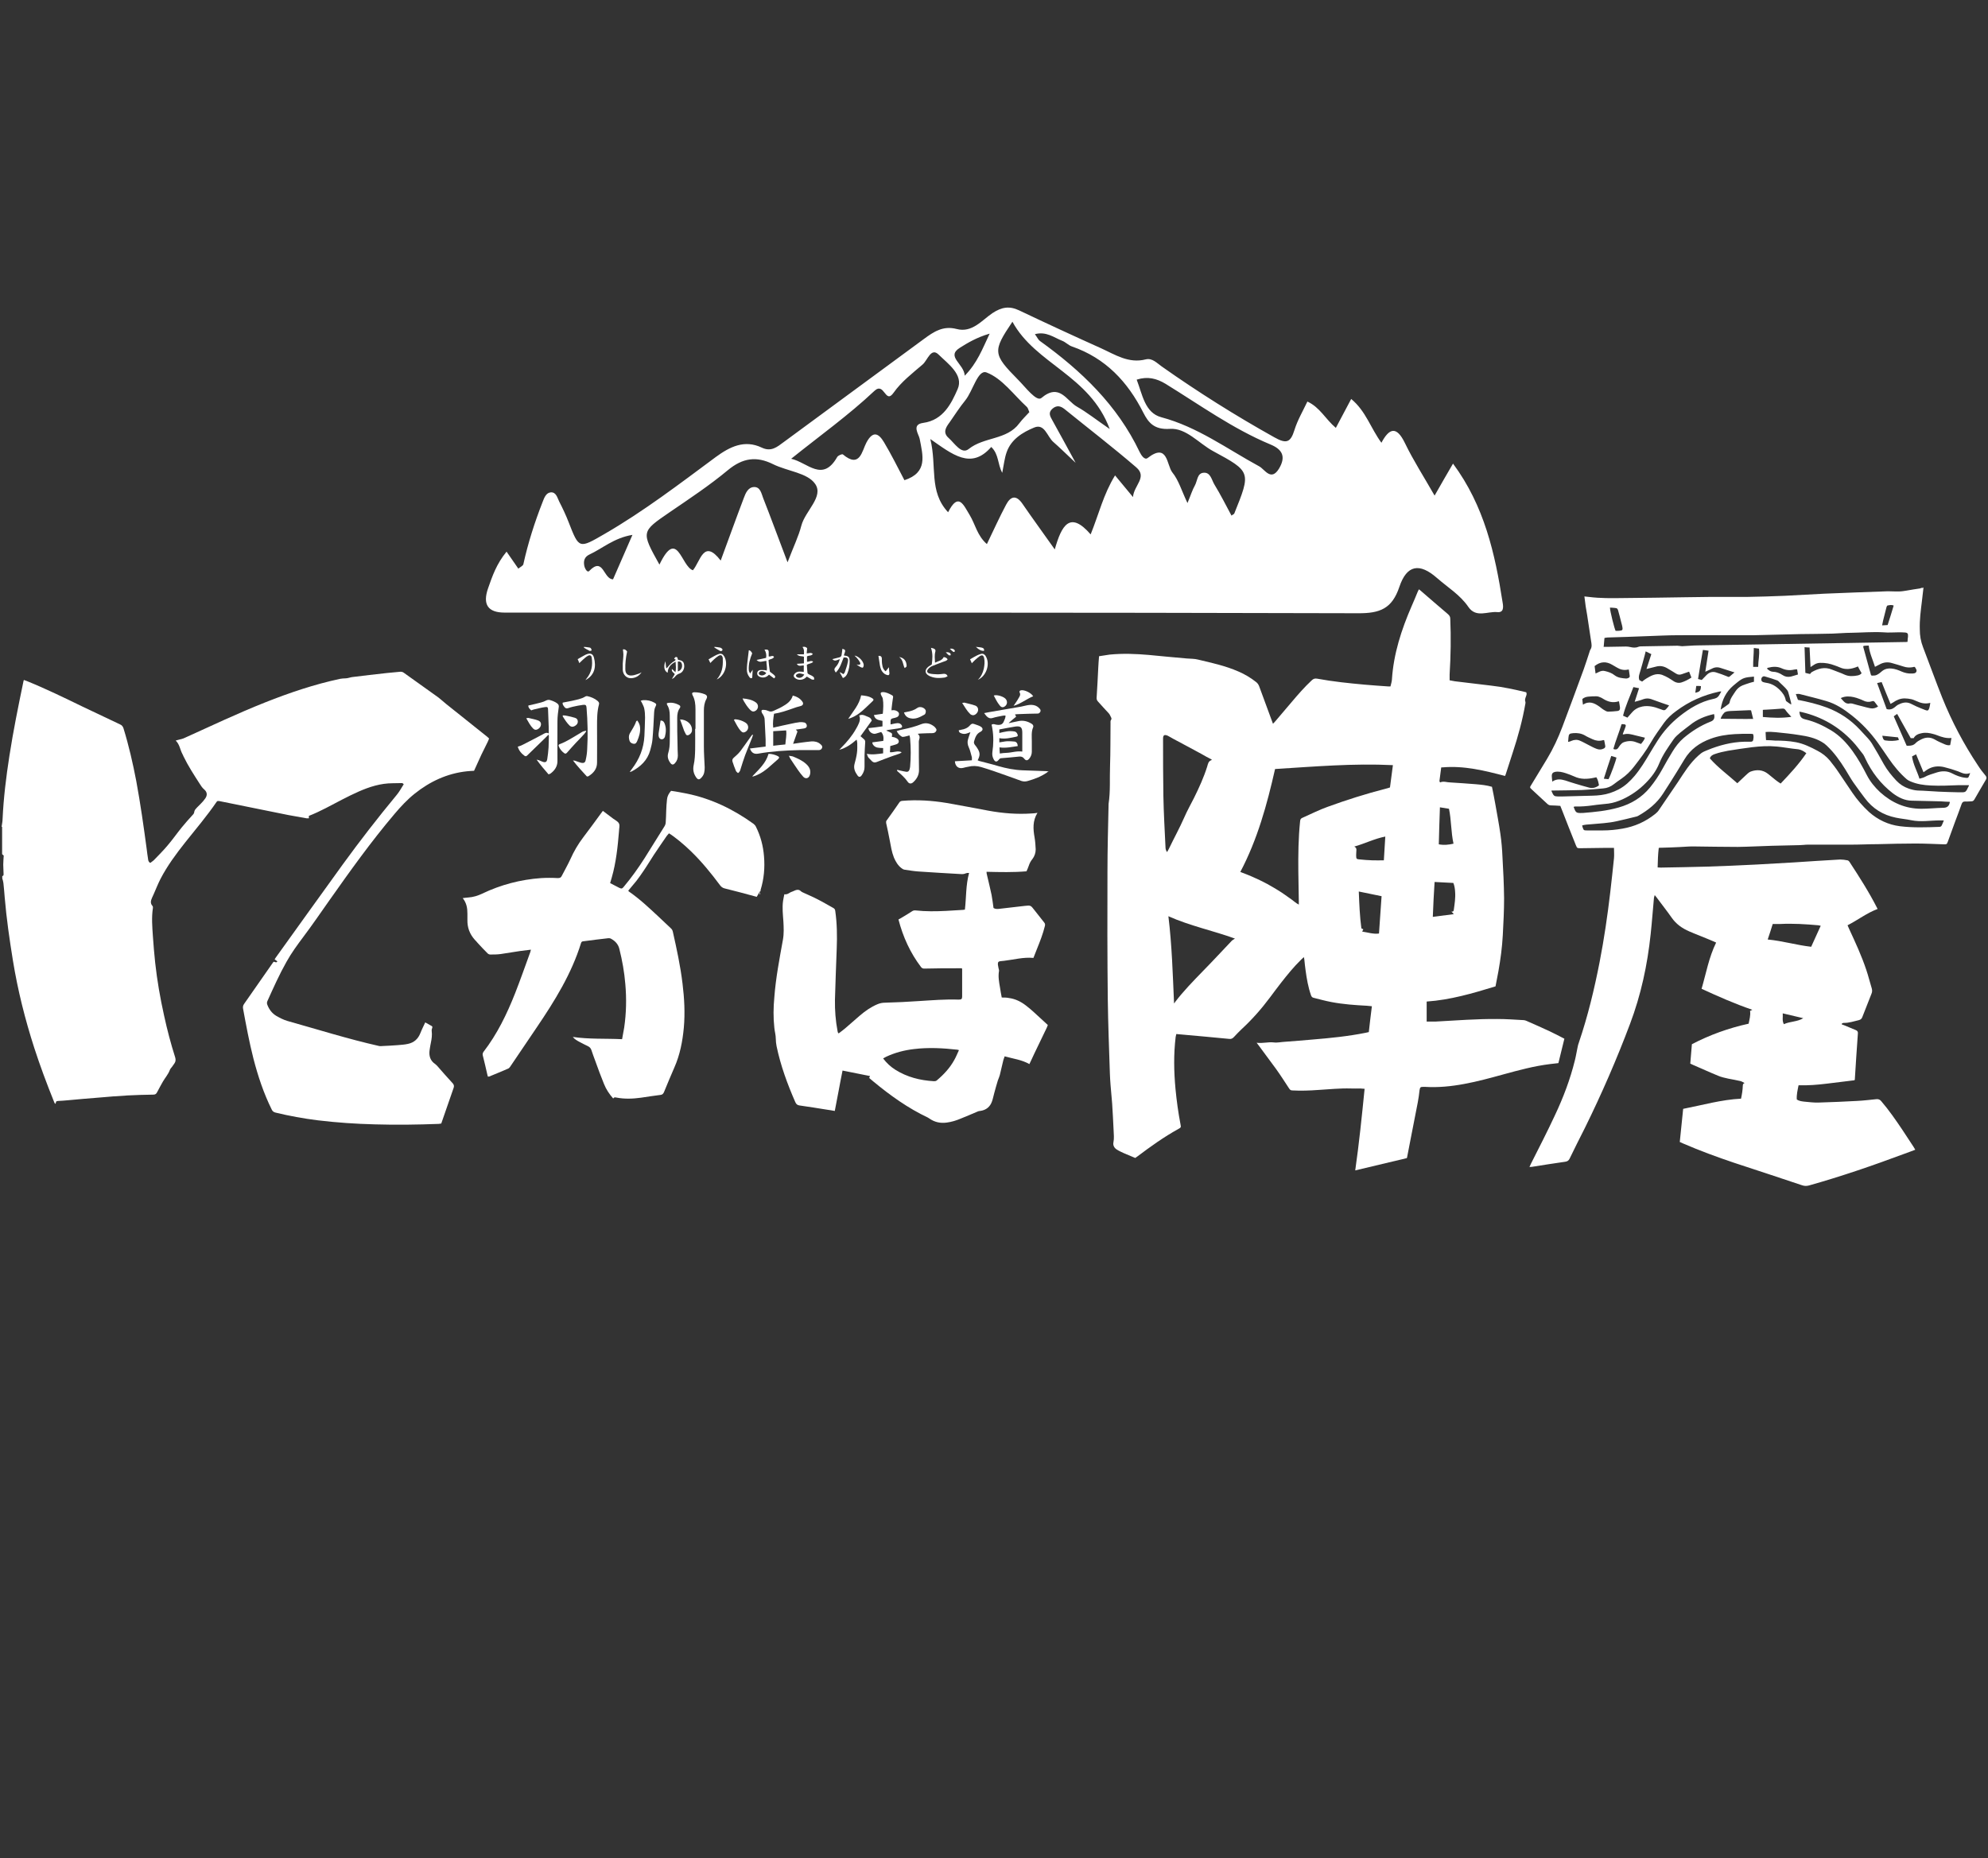 <?xml version="1.0" encoding="UTF-8"?>
<svg id="_レイヤー_2" data-name="レイヤー 2" xmlns="http://www.w3.org/2000/svg" xmlns:xlink="http://www.w3.org/1999/xlink" viewBox="0 0 123 115">
  <rect x="0" y="0" width="123" height="115" fill="#333333" stroke="none"/>
  <defs>
    <style>
      .cls-1 {
        clip-path: url(#clippath);
      }

      .cls-2 {
        fill: none;
      }

      .cls-2, .cls-3 {
        stroke-width: 0px;
      }

      .cls-3 {
        fill: #fff;
      }
    </style>
    <clipPath id="clippath">
      <rect class="cls-2" width="123" height="115"/>
    </clipPath>
  </defs>
  <g id="_レイヤー_1-2" data-name="レイヤー 1">
    <g class="cls-1">
      <g>
        <g>
          <path class="cls-3" d="M119.01,36.35c-.03.29-.07.57-.1.86-.07.58-.15,1.15-.13,1.74,0,.38.06.74.2,1.1.4,1.04.78,2.1,1.19,3.13.59,1.47,1.33,2.87,2.21,4.19.14.22.3.43.47.63.07.09.07.16.02.25-.24.4-.47.81-.71,1.22-.05.08-.1.12-.19.12-.13,0-.26.02-.39.01-.11,0-.17.04-.21.15-.13.37-.27.74-.41,1.11-.15.4-.29.81-.44,1.21-.07.18-.07.18-.25.18-.59-.02-1.17-.05-1.76-.05-.78,0-1.55.02-2.33.04-.55,0-1.1.03-1.65.03-.89,0-1.79,0-2.68,0-.17,0-.34.03-.5.03-.57.02-1.14.02-1.71.04-.71.02-1.41.06-2.12.07-.93,0-1.86-.02-2.79-.03-.28,0-.56.03-.84.04-.36.02-.71.03-1.07.04-.06,0-.12,0-.19.01-.05.41-.06.8-.07,1.21.08,0,.13.01.19.01.95-.02,1.9-.03,2.85-.06,1.03-.03,2.06-.08,3.09-.13.76-.04,1.52-.09,2.28-.13.96-.06,1.92-.13,2.88-.18.15,0,.3.02.45.05.04,0,.09.04.12.08.62.95,1.23,1.9,1.75,2.93-.67.25-1.23.69-1.86,1.01.04.1.08.17.11.25.38.82.76,1.64,1.05,2.51.13.38.22.77.34,1.15.03.11.03.22-.02.33-.19.48-.38.96-.57,1.45-.04.1-.1.15-.21.18-.31.07-.61.18-.94.17-.04,0-.08.03-.12.05v.04c.06.02.11.04.16.06.24.1.48.2.72.3.09.04.13.1.12.2-.07.95-.13,1.91-.19,2.86,0,0,0,.01-.02.04-.56.07-1.13.14-1.71.21-.58.07-1.16.12-1.75.1-.06.3-.13.58-.11.88.13.09.28.11.43.13.31.03.62.07.93.06.79-.02,1.57-.06,2.36-.1.41-.02.81-.07,1.21-.11.13-.01.22.03.3.13.48.56.9,1.17,1.31,1.78.23.35.46.7.69,1.05.03.05.06.1.1.17-.24.09-.47.18-.7.26-1.93.72-3.88,1.39-5.87,1.95-.15.04-.28.04-.43-.01-1.4-.47-2.8-.93-4.2-1.39-1.07-.36-2.13-.75-3.17-1.2-.06-.03-.12-.06-.2-.09.07-.68.14-1.36.21-2.05,1.19-.23,2.36-.57,3.58-.63.06-.27.1-.53.11-.8,0-.08.02-.13.11-.17-.09-.04-.17-.1-.26-.12-.25-.06-.5-.1-.75-.15-.21-.05-.43-.09-.63-.18-.52-.21-1.03-.45-1.55-.67-.05-.02-.1-.05-.17-.08.03-.4.07-.8.1-1.2,1.11-.58,2.28-1,3.51-1.27.05-.26.13-.51.09-.79.04-.02.08-.04.14-.07-1.08-.37-2.1-.82-3.14-1.3.28-.96.45-1.94.9-2.86-.14-.06-.26-.12-.39-.17-.33-.14-.67-.27-1.01-.41-.09-.04-.17-.08-.26-.11-.44-.19-.81-.45-1.09-.85-.3-.43-.62-.83-.93-1.25-.03-.04-.06-.08-.12-.15-.02.09-.05.15-.05.21-.07.73-.12,1.47-.2,2.2-.2,1.91-.6,3.77-1.28,5.57-.82,2.18-1.75,4.32-2.78,6.41-.32.64-.65,1.28-.96,1.93-.06.11-.13.16-.25.18-.7.1-1.4.21-2.09.32-.04,0-.07,0-.14.01.04-.08.06-.14.09-.2.5-.99,1.01-1.98,1.48-2.99.52-1.1.95-2.23,1.24-3.41.07-.27.11-.55.17-.82.02-.1.04-.19.08-.29.55-1.62.95-3.28,1.28-4.97.28-1.44.49-2.88.66-4.33.08-.7.16-1.4.23-2.1.02-.21,0-.42,0-.64-.19,0-.38,0-.57,0-.5,0-1,.02-1.5.02-.21,0-.21,0-.29-.19-.3-.74-.59-1.49-.88-2.23-.03-.06-.05-.13-.08-.2-.19-.01-.39-.03-.58-.03-.09,0-.15-.03-.22-.09-.32-.3-.64-.59-.96-.89-.14-.13-.14-.13-.03-.3.32-.53.65-1.07.97-1.6.38-.63.69-1.3.95-1.99.45-1.18.88-2.37,1.32-3.56.13-.36.24-.72.36-1.08.01-.04.02-.08.04-.11.13-.18.08-.38.05-.57-.08-.53-.16-1.06-.24-1.59-.03-.18-.06-.35-.09-.53-.03-.2-.05-.4-.08-.62.1.01.19.02.28.03.7.09,1.41.08,2.12.07,1.28-.01,2.55-.03,3.83-.05.5,0,1-.02,1.5-.02.77,0,1.54,0,2.31,0,.79-.01,1.57-.04,2.36-.07.81-.04,1.62-.09,2.43-.13,1.32-.06,2.64-.1,3.95-.15.24,0,.47.02.71.01.14,0,.29-.03.43-.05.29-.05.58-.1.87-.14.02,0,.03-.02.04-.03.04,0,.08,0,.11,0ZM99.24,40.03c.09,0,.15,0,.2,0,.39,0,.78-.02,1.16-.02.09,0,.17.01.26.03.17.04.33.06.5-.01.05-.02.11-.03.16-.03.76-.01,1.51-.03,2.27-.04.09,0,.19.03.28.03.32-.01.65-.05.97-.05,1.25-.02,2.5-.04,3.75-.06,1.84-.03,3.68-.06,5.51-.09,1.19-.02,2.38-.04,3.56-.06.05,0,.11,0,.16-.01,0-.12.02-.23.03-.33.01-.18-.02-.24-.21-.25-.13-.01-.26-.01-.39-.01-.31,0-.61.03-.92,0-.67-.04-1.34.02-2.01.03-.38,0-.76.04-1.14.05-.66.02-1.32.02-1.99.03-.96.02-1.91.05-2.87.07-.25,0-.5,0-.75,0-.39,0-.79,0-1.18,0-.93,0-1.85-.01-2.78,0-.66,0-1.32.04-1.98.06-.79.03-1.57.06-2.36.08-.07,0-.13.02-.2.03-.02.19-.03.36-.05.56ZM107.48,48.48c.19-.17.35-.34.52-.49.1-.09.19-.19.31-.24.38-.14.75-.12,1.08.14.16.13.32.26.48.39.09.07.19.14.3.21.57-.6,1.13-1.2,1.59-1.88-.16-.12-.31-.21-.49-.24-.12-.02-.23-.02-.35-.04-.33-.04-.65-.1-.98-.13-.51-.05-1.02-.02-1.53.04-.5.06-1,.14-1.5.22-.27.05-.54.11-.8.2-.13.04-.27.11-.32.27.5.57,1.12,1.02,1.7,1.54ZM109.27,45.8c.2,0,.38.02.55.03.43,0,.86.02,1.29.1.48.09.91.3,1.34.53.29.15.55.35.76.6.19.24.38.48.55.74.29.42.56.84.85,1.26.3.44.64.83,1.03,1.19.55.49,1.2.79,1.91.88.81.1,1.64.07,2.45.04.04,0,.11-.03.12-.06.06-.1.09-.21.15-.34-.1,0-.18,0-.25,0-.59,0-1.17.11-1.76-.01-.32-.07-.64-.09-.96-.16-.79-.16-1.44-.56-1.92-1.21-.24-.32-.48-.64-.71-.97-.18-.26-.33-.54-.5-.81-.33-.53-.69-1.04-1.15-1.47-.09-.09-.2-.17-.31-.23-.42-.25-.9-.35-1.37-.42-.49-.08-.99-.13-1.49-.18-.2-.02-.39-.03-.61-.01,0,.18.02.34.03.53ZM108.45,45.42c-.06,0-.12-.01-.18-.01-.31,0-.63,0-.94.02-.51.03-1.02.11-1.5.29-.68.25-1.24.65-1.61,1.27-.15.25-.3.49-.45.74-.29.47-.58.93-.88,1.39-.38.59-.92,1.02-1.52,1.36-.05.03-.1.05-.16.06-.39.1-.79.19-1.18.28-.53.12-1.08.14-1.62.19-.17.01-.34.02-.52.07.01.05.02.09.03.12.06.18.07.19.27.19.33,0,.65,0,.98,0,.41,0,.81-.04,1.21-.11.76-.13,1.43-.43,2.03-.91.09-.07.18-.16.24-.26.39-.57.78-1.14,1.17-1.72.38-.58.74-1.17,1.27-1.64.11-.1.22-.19.36-.25.06-.03.13-.05.19-.08.73-.3,1.49-.5,2.29-.52.13,0,.26,0,.39,0,.08,0,.14-.03.15-.1.02-.12.05-.25-.01-.37ZM121.81,48.59c-.22,0-.43,0-.64,0-.57.02-1.13.05-1.7.02-.44-.02-.87-.08-1.28-.26-.07-.03-.15-.07-.21-.12-.44-.38-.8-.82-1.13-1.3-.22-.32-.44-.65-.67-.97-.46-.64-.99-1.2-1.61-1.69-.48-.38-.99-.72-1.59-.89-.54-.16-1.09-.29-1.63-.43-.07-.02-.14,0-.24,0,.05.14.09.25.13.36.62.12,1.21.26,1.8.48.79.3,1.46.75,2.03,1.36.17.18.33.35.5.54.09.1.17.2.24.31.26.43.51.86.75,1.3.21.37.48.7.77,1.01.22.23.47.39.76.49.18.06.37.11.56.12.43.01.86.05,1.29.07.41.02.82.03,1.24.04.47,0,.42.04.64-.41,0,0,0-.01,0-.03ZM120.63,49.62c-.19,0-.37-.02-.56-.03-.59-.01-1.17-.03-1.76-.04-.46,0-.85-.2-1.2-.46-.75-.58-1.31-1.31-1.71-2.17-.04-.08-.07-.16-.12-.23-.22-.27-.42-.56-.66-.81-.86-.92-1.91-1.52-3.13-1.81-.05-.01-.11-.02-.16-.03.04.34.11.42.41.49.55.13,1.05.37,1.54.66.55.33.97.78,1.34,1.29.34.47.62.97.88,1.48.21.41.49.75.82,1.06.73.66,1.57,1.03,2.56,1.03.44,0,.89-.05,1.33-.06.24,0,.39-.08.43-.36ZM95.99,48.95c.14.32.16.33.43.34.06,0,.12,0,.19,0,.64-.02,1.27-.03,1.91-.05.18,0,.36-.02.54-.04.39-.05.74-.17,1.09-.35.4-.21.71-.51.99-.84.36-.43.65-.91.94-1.4.15-.25.3-.5.46-.75.37-.59.83-1.1,1.37-1.53.63-.5,1.3-.91,2.1-1.08.04,0,.07-.02.11-.03.21-.06.27-.24.38-.43-.07,0-.1,0-.13.01-.97.21-1.86.6-2.66,1.2-.29.21-.55.45-.76.74-.28.4-.57.79-.81,1.21-.3.53-.67,1.01-1.04,1.49-.22.29-.48.54-.78.75-.16.11-.32.22-.47.34-.19.15-.41.24-.65.26-.44.04-.88.08-1.33.1-.56.02-1.11.02-1.67.03-.06,0-.12,0-.2,0ZM97.36,49.93c.13.36.16.39.51.38.02,0,.04,0,.06,0,.75-.06,1.49-.13,2.22-.34.78-.22,1.43-.62,1.94-1.24.29-.36.54-.73.76-1.13.2-.37.41-.73.63-1.09.19-.31.41-.6.69-.84.5-.42,1.05-.77,1.66-1.01.22-.08.28-.22.22-.47-.55.12-1.06.33-1.5.69-.19.15-.39.29-.58.45-.15.13-.31.26-.42.42-.33.48-.67.95-.89,1.49-.19.47-.48.86-.83,1.21-.41.42-.89.76-1.43,1.01-.29.13-.58.23-.89.27-.32.04-.65.06-.97.11-.36.05-.72.08-1.08.07-.02,0-.05,0-.08.02ZM109.37,58.14c.94.09,1.79.35,2.69.45.2-.44.39-.86.59-1.3-.06-.01-.1-.02-.15-.03-.78-.07-1.57-.12-2.36-.08-.14,0-.29,0-.46,0-.09.29-.19.61-.31.96ZM104.49,41.57c-.16.06-.3.1-.43.15-.13.05-.25.04-.37-.04-.17-.11-.34-.21-.51-.31-.24-.15-.48-.19-.75-.11-.18.05-.36.09-.56.14.1-.32.2-.61.3-.92-.12-.06-.23-.11-.35-.17-.03.1-.04.17-.06.24-.09.32-.17.65-.27.97-.05.18-.14.36-.06.57.05.02.11.06.17.09.09-.07.17-.14.26-.19.3-.18.6-.35.97-.23.14.05.27.12.4.19.13.07.24.16.36.23.13.07.27.1.42.06.23-.07.44-.18.64-.31-.05-.12-.09-.23-.14-.36ZM103.26,43.65c-.16-.05-.3-.1-.44-.15-.22-.08-.44-.16-.67-.24-.16-.05-.31-.05-.48.01-.17.07-.35.11-.53.16.09-.28.18-.55.27-.84-.13-.03-.24-.05-.35-.07-.22.6-.49,1.16-.64,1.77.1.04.19.08.27.12.11-.12.2-.23.3-.34.17-.19.38-.3.63-.35.38-.07.74.02,1.1.16.28.11.28.11.48-.13.02-.03.04-.06.07-.1ZM116.01,41.27c-.14-.45-.34-.85-.39-1.32-.12,0-.22.01-.32.02-.01.04-.02.05-.02.06.16.57.31,1.14.47,1.71,0,.03.05.08.07.07.1,0,.22,0,.31-.05.12-.06.23-.15.33-.24.17-.13.36-.17.56-.15.23.02.44.1.64.19.19.08.39.13.6.12.11,0,.25,0,.3-.1.06-.11-.03-.21-.09-.31-.05,0-.09,0-.14.02-.19.03-.37.02-.55-.04-.23-.08-.47-.14-.7-.21-.28-.09-.55-.06-.81.09-.09.05-.18.09-.29.15ZM111.98,41.72c.05-.05.08-.11.12-.13.39-.22.8-.34,1.25-.15.26.11.53.19.78.31.27.12.53.1.8.05.09-.02.18-.05.25-.14-.08-.14-.16-.28-.23-.42-.05.02-.07.03-.09.04-.34.13-.68.18-1.03.02-.1-.05-.21-.08-.31-.12-.29-.11-.58-.17-.9-.16-.14,0-.26.04-.37.11-.07.04-.13.08-.23.15-.02-.43-.04-.81-.06-1.21-.11,0-.2-.01-.31-.02.02.54.03,1.06.05,1.59.09.02.18.05.29.07ZM117.97,46.15c.05,0,.08,0,.11,0,.17,0,.32-.03.45-.17.09-.09.21-.16.33-.22.28-.14.55-.16.84,0,.2.12.41.21.62.3.1.04.21.08.34.05.03-.14.05-.28.08-.44-.33.03-.61-.06-.89-.17-.08-.03-.16-.06-.25-.08-.22-.06-.45-.1-.69-.05-.21.04-.4.11-.51.31h-.18c-.28-.49-.55-.99-.84-1.5-.08.05-.14.1-.21.15.27.61.53,1.2.79,1.8ZM96.04,48.37c.28-.19.54-.15.81-.07.22.07.44.15.66.21.27.08.54.16.81.23.22.06.43,0,.61-.14-.03-.17-.06-.34-.16-.5-.05.01-.09.02-.14.03-.42.09-.83.11-1.23-.08-.17-.08-.35-.14-.52-.2-.22-.07-.44-.13-.68-.08-.13.03-.19.11-.19.24,0,.1.02.21.03.35ZM121.89,47.84c-.3.12-.52-.02-.75-.11-.28-.1-.57-.19-.86-.26-.3-.07-.61-.06-.9.08-.13.06-.24.15-.37.24-.15-.37-.3-.73-.46-1.11-.1.05-.18.09-.25.13.07.5.32.92.46,1.38.11-.04.22-.05.31-.1.24-.14.51-.2.77-.29.33-.1.63-.1.94.06.25.13.52.24.81.27.17.02.19.02.25-.14.02-.04.03-.08.06-.17ZM119.41,43.5c-.33.08-.59,0-.85-.12-.1-.04-.2-.09-.3-.11-.14-.03-.28-.05-.42-.05-.26,0-.5.1-.71.25-.05.03-.1.06-.16.09-.19-.45-.37-.9-.55-1.35-.11.02-.2.04-.28.06.2.55.4,1.08.59,1.61.2.06.36,0,.51-.12.06-.05.11-.1.18-.14.25-.13.51-.21.79-.08.12.06.25.12.37.18.18.08.36.15.54.22.15.06.2.03.25-.13.03-.09.04-.19.06-.32ZM100.15,43.4c-.38.12-.68.02-.97-.16-.06-.04-.13-.08-.2-.1-.06-.03-.13-.05-.2-.05-.17,0-.34,0-.5.02-.13.01-.27.05-.38.15.01.11.02.22.04.35.39-.26.71-.1,1.02.12.1.07.18.15.29.21.07.04.16.1.24.1.19,0,.39-.02.58-.04.14-.02.17-.09.16-.23-.01-.11-.04-.22-.06-.36ZM107.31,41.61c-.3-.1-.57-.18-.84-.27-.16-.06-.32-.06-.47,0-.09.04-.17.08-.25.12-.07.03-.14.06-.24.11.07-.45.13-.87.2-1.3-.13-.02-.23-.04-.35-.05-.1.61-.21,1.2-.3,1.8.09.02.15.04.23.06.1-.1.2-.21.3-.31.16-.16.36-.23.58-.16.23.07.45.15.67.24.06.02.11.07.17.02.1-.09.2-.17.32-.27ZM100.79,41.44s-.06-.01-.08,0c-.23.05-.45,0-.65-.12-.1-.06-.21-.12-.31-.18-.37-.22-.73-.21-1.09.08.02.14.04.29.06.46.08-.04.15-.07.21-.1.12-.06.24-.09.38-.05.21.05.42.12.59.26.21.16.46.18.71.2.04,0,.09-.01.13-.03.08-.03.11-.08.09-.16-.02-.11-.03-.22-.05-.35ZM100.32,44.84c-.15.5-.36,1-.5,1.51q.19.08.29-.05c.05-.07.09-.14.14-.2.06-.07.13-.14.22-.17.26-.09.52-.1.78.01.1.04.19.07.28.1q.23-.27.24-.39c-.19-.05-.39-.09-.58-.14-.24-.06-.48-.14-.74-.06,0,0-.02,0-.05-.02.05-.12.09-.24.14-.36.09-.22.07-.25-.18-.26,0,0-.01,0-.04.02ZM97.03,45.91c.09-.02.14-.03.19-.06.18-.08.37-.09.54-.01.17.07.32.16.48.24.18.09.35.19.54.26.15.06.3.06.45-.02.06-.03.1-.08.09-.15-.02-.12-.04-.24-.07-.37-.04,0-.07,0-.09.01-.21.06-.42.03-.62-.06-.17-.08-.34-.15-.5-.25-.22-.12-.46-.15-.7-.13-.24.02-.28.05-.3.29,0,.07-.01.13-.02.24ZM106.48,43.9c.18-.12.33-.22.47-.33.03-.02.05-.06.06-.09.05-.27.22-.47.36-.69.11-.17.25-.29.43-.37.15-.06.3-.11.46-.16.09-.03.18-.05.26-.07v-.32c-.55.05-.67.06-1.05.37-.08.06-.15.13-.23.19-.44.38-.69.86-.78,1.47ZM108.35,43.96s-.08-.01-.11-.01c-.39.02-.79.03-1.18.05-.1,0-.21.02-.31.06-.1.04-.26.28-.29.42.66,0,1.33.02,2.01.01-.05-.19-.09-.36-.13-.53ZM116.2,43.72c-.07-.09-.13-.17-.19-.25-.05-.08-.11-.11-.2-.07-.18.06-.36.04-.53-.05-.08-.04-.16-.07-.24-.1-.23-.09-.46-.15-.71-.15-.15,0-.29.03-.44.1.17.18.29.4.58.33.04,0,.09,0,.13.01.21.06.42.12.63.17.16.04.32.09.49.12.16.03.32,0,.48-.11ZM110.82,43.62c0-.06.01-.09,0-.12-.06-.22-.11-.45-.18-.67-.03-.1-.11-.18-.18-.26-.1-.11-.21-.2-.31-.3-.06-.05-.11-.13-.18-.16-.26-.09-.52-.18-.78-.25-.1-.03-.19.04-.21.13-.02.11.01.19.11.22.07.02.14.04.22.05.32.05.58.21.81.44.17.17.31.36.36.6,0,.03.02.08.05.1.09.07.18.13.29.2ZM110.84,44.37c-.15-.17-.28-.29-.37-.43-.06-.09-.11-.09-.2-.09-.35.03-.69.05-1.04.07-.05,0-.11,0-.16.01v.44c.58.05,1.15.08,1.77-.01ZM99.61,37.6c0,.21.28,1.32.35,1.44.01,0,.02,0,.04,0,.07,0,.15,0,.22-.01.16-.01.19-.06.16-.22-.02-.1-.04-.19-.07-.29-.06-.25-.13-.51-.2-.76-.01-.05-.06-.11-.09-.12-.13-.03-.27-.03-.42-.04ZM111.24,41.73c-.02-.12-.03-.21-.05-.31-.08,0-.14.01-.2.02-.26.06-.51.03-.75-.08-.28-.13-.56-.11-.84-.04-.03,0-.05.03-.08.05.11.11.22.19.36.2.22,0,.42.08.6.2.16.11.33.14.52.1.14-.03.29-.09.44-.13ZM99.52,48.22c.14-.26.48-1.19.49-1.34-.1-.03-.2-.07-.32-.1-.16.48-.31.93-.46,1.41.12.01.2.02.3.03ZM117.17,37.48c-.14-.07-.26-.03-.38-.01-.03,0-.06.06-.07.1-.07.28-.14.55-.21.83-.02.09-.04.19-.06.3.13,0,.24-.02.34-.02.13-.4.25-.79.37-1.19ZM110.37,63.38c.39-.18.83-.14,1.2-.37-.42-.1-.83-.2-1.27-.3.02.24-.05.45.07.67ZM108.78,41.27c0-.38.1-.74.05-1.13-.11-.01-.21-.03-.32-.04,0,.4-.05.78-.04,1.17h.31ZM116.46,45.52c.02.14.06.28.18.3.28.04.56.05.85-.03-.03-.07-.05-.13-.06-.16-.33-.03-.64-.07-.97-.1ZM104.95,42.45c-.02.15-.04.28-.06.42.27-.06.34-.11.35-.41-.03,0-.07-.01-.11-.01-.05,0-.11,0-.19,0Z"/>
          <path class="cls-3" d="M.1,51.16c.02-.16.06-.32.06-.48.06-1.31.22-2.6.42-3.89.24-1.55.55-3.08.87-4.62,0-.02.01-.05.03-.09.07.03.13.05.19.07,1.16.47,2.29,1.02,3.42,1.57.78.37,1.55.74,2.34,1.11.11.05.17.12.21.24.33,1.07.58,2.16.79,3.26.26,1.41.46,2.82.65,4.24.02.19.05.38.08.58.01.09.02.19.14.25.07-.06.16-.11.23-.18.28-.29.57-.58.83-.89.31-.36.58-.75.88-1.12.22-.27.45-.53.69-.79.05-.05.08-.1.09-.18.01-.07.05-.14.1-.19.09-.11.2-.2.3-.31.1-.1.2-.21.28-.33.14-.2.12-.39-.06-.55-.12-.1-.2-.22-.28-.35-.36-.56-.72-1.11-1.01-1.71-.02-.05-.04-.1-.07-.15-.14-.26-.16-.58-.41-.82.09-.03.15-.04.22-.06.11-.03.22-.05.32-.1,1.66-.75,3.3-1.53,4.99-2.2,1.51-.6,3.05-1.12,4.64-1.46.11-.02.22-.03.33-.03.14,0,.28-.06.42-.08.71-.09,1.43-.17,2.14-.25.28-.03.56-.05.84-.08.08,0,.14.01.21.06.71.51,1.42,1.02,2.14,1.53.08.06.15.13.23.19.09.07.17.15.26.22.84.67,1.69,1.35,2.53,2.02.04.03.07.07.12.11-.03.07-.05.15-.09.22-.13.26-.26.52-.39.79-.15.32-.3.65-.45.99-.13,0-.28.02-.44.03-1.22.13-2.29.63-3.24,1.39-.46.37-.86.8-1.24,1.25-1.45,1.71-2.75,3.53-4.04,5.36-.53.75-1.04,1.5-1.59,2.23-.38.51-.75,1.01-1.06,1.57-.44.78-.81,1.61-1.18,2.43-.03.07-.03.14,0,.22.11.29.29.53.56.69.21.12.44.24.68.31,1.89.53,3.76,1.12,5.67,1.55.08.02.17,0,.26,0,.29-.01.57-.03.86-.05.22-.02.45-.03.67-.08.38-.08.63-.31.77-.67.09-.23.2-.44.3-.66.11.06.22.12.32.18.14.07.14.08.09.23-.01.04-.02.08-.01.13.03.24,0,.47-.05.71-.03.15-.06.31-.08.46-.05.35.03.66.35.87.04.03.08.07.11.1.32.37.64.73.97,1.09.08.09.09.17.06.27-.14.41-.29.83-.43,1.24-.11.32-.23.65-.34.98-.04,0-.09.01-.14.02-1.32.05-2.65.07-3.98.03-1.18-.03-2.35-.11-3.51-.25-.89-.11-1.77-.27-2.63-.48-.11-.03-.18-.08-.23-.19-.5-1.01-.85-2.07-1.13-3.15-.26-1.02-.45-2.05-.64-3.08-.02-.11-.01-.2.06-.3.6-.86,1.2-1.72,1.8-2.58,0,0,.02-.02.03-.03.07-.02.16.1.23-.03-.05-.04-.11-.08-.17-.12.02-.04.04-.07.07-.11,1.38-1.92,2.76-3.85,4.15-5.77,1.06-1.46,2.17-2.89,3.32-4.28.17-.2.3-.44.45-.68-.04-.03-.07-.07-.11-.07-.19,0-.38.01-.57.01-.75,0-1.44.22-2.12.52-.34.15-.68.32-1.01.49-.68.35-1.34.73-2.06,1.01,0,.05,0,.1,0,.15-.05,0-.1,0-.14,0-.38-.07-.75-.13-1.12-.2-1.43-.29-2.86-.58-4.3-.87-.03,0-.06,0-.09,0-.02.02-.03.03-.05.04-.6.88-1.29,1.69-1.95,2.52-.57.72-1.11,1.45-1.53,2.26-.16.31-.28.63-.42.94-.03.07-.07.15-.1.22-.08.18-.13.35.03.52.02.03.03.08.02.12-.09.59-.04,1.17,0,1.76.04.54.08,1.08.14,1.62.12,1.1.31,2.19.55,3.27.19.88.42,1.75.69,2.6.04.14.03.26-.05.37-.04.07-.1.13-.14.2-.05.07-.11.12-.14.2-.1.27-.29.48-.43.72-.12.22-.25.44-.36.66-.05.1-.11.15-.23.15-.53.01-1.06.02-1.59.05-.58.03-1.16.08-1.74.13-.66.05-1.32.11-1.98.17-.19.02-.37.03-.56.04-.15.01-.15.02-.18.18-.08-.03-.08-.1-.11-.16-.44-1.09-.85-2.19-1.21-3.3-.57-1.77-1.02-3.56-1.32-5.4-.21-1.3-.4-2.6-.51-3.92-.02-.29-.05-.59-.08-.88-.01-.1-.04-.19-.07-.29,0-.05,0-.1,0-.15.09,0,.08-.08.08-.14,0-.19-.02-.37-.02-.56,0-.19.02-.38.03-.56-.03-.03-.06-.06-.1-.09,0-.56,0-1.12,0-1.69Z"/>
          <path class="cls-3" d="M89.17,47.49c-.04.29-.07.56-.11.84,0,.03.02.05.04.09.22-.1.42,0,.63,0,.52.03,1.05.07,1.57.11.34.03.67.06,1.01.16.07.34.14.69.2,1.03.11.63.23,1.25.32,1.88.07.48.11.96.13,1.44.05.85.09,1.7.1,2.55,0,.76-.04,1.52-.08,2.28-.04.75-.14,1.49-.27,2.23-.06.31-.12.62-.18.94-1.4.43-2.8.84-4.26.94v1.24c.19,0,.36,0,.53,0,1.28-.07,2.56-.17,3.84-.16.54,0,1.09.04,1.63.07.05,0,.11.02.16.04.49.21.97.43,1.45.65.3.14.6.3.91.46-.13.51-.24,1-.37,1.51-.17.02-.35.04-.52.06-.98.12-1.94.38-2.89.64-.8.22-1.6.44-2.42.59-.8.15-1.61.23-2.42.18-.04,0-.07,0-.11,0-.17,0-.2.02-.23.2-.03.25-.06.51-.11.76-.16.82-.32,1.64-.48,2.46-.06.29-.11.59-.17.88,0,.04-.02.08-.03.11-1.06.25-2.11.5-3.19.76.24-1.68.41-3.35.58-5.05-.11,0-.19-.02-.27-.02-.19,0-.39.01-.58,0-.67-.02-1.34.05-2,.09-.54.04-1.09.06-1.63.03-.1,0-.14-.05-.19-.12-.27-.41-.53-.82-.81-1.21-.36-.5-.74-.99-1.1-1.49-.03-.03-.05-.07-.1-.13.37.05.71-.06,1.06-.02.22.03.46-.03.69-.04.57-.04,1.15-.09,1.72-.14,1.1-.09,2.2-.2,3.29-.42.06-.01.11-.03.18-.04.06-.53.12-1.06.19-1.6-.12-.01-.22-.02-.31-.03-.74-.04-1.47-.09-2.2-.23-.37-.07-.73-.17-1.09-.26-.1-.02-.14-.08-.17-.17-.17-.49-.26-1-.33-1.52-.03-.23-.06-.46-.08-.69,0-.04-.02-.07-.03-.14-.07.06-.12.11-.17.16-.45.44-.85.93-1.24,1.43-.23.3-.46.6-.68.9-.53.71-1.11,1.37-1.76,1.97-.16.15-.32.32-.47.48-.09.1-.18.14-.31.12-.49-.05-.98-.09-1.48-.14-.58-.05-1.17-.11-1.78-.16-.01.06-.03.12-.04.18-.13,1.07-.11,2.14-.01,3.22.07.73.17,1.46.31,2.19.04.19.03.19-.14.29-.89.49-1.71,1.08-2.52,1.69-.05.04-.11.08-.14.1-.24-.1-.47-.2-.69-.29-.15-.07-.31-.14-.45-.23-.16-.1-.25-.26-.21-.45.05-.25.02-.5.01-.75-.02-.55-.06-1.1-.09-1.65-.03-.39-.07-.77-.1-1.16-.02-.23-.03-.46-.04-.69-.05-1.53-.11-3.06-.13-4.59-.03-2.64-.03-5.27-.02-7.91,0-1.4.04-2.8.07-4.2.12-.78.06-1.57.09-2.35.03-.87.02-1.75.03-2.62,0-.08-.02-.17.05-.25.01-.01.01-.06,0-.09-.06-.12-.1-.24-.2-.33-.21-.22-.41-.45-.62-.68-.07-.07-.1-.15-.09-.25.04-.61.07-1.22.1-1.83.01-.24.03-.47.05-.73.22-.03.43-.07.65-.1.81-.08,1.61-.05,2.42.02.79.08,1.58.15,2.37.22.23.02.47.01.69.07.84.2,1.68.38,2.48.73.4.17.77.39,1.11.66.09.07.15.16.19.27.27.73.54,1.46.81,2.2.01.03.02.06.04.11.06-.06.11-.11.15-.16.34-.4.68-.8,1.02-1.2.39-.46.78-.91,1.22-1.32.1-.1.2-.14.35-.11.97.18,1.95.28,2.94.37.49.04.97.08,1.46.11.04,0,.07,0,.13,0,.03-.14.08-.28.09-.42.1-1.6.59-3.1,1.22-4.55.13-.3.26-.6.38-.9.02-.05.04-.09.07-.14.03.02.06.04.08.06.57.49,1.14.99,1.72,1.48.09.08.14.16.14.28.05,1.15.03,2.3-.04,3.45,0,.11,0,.22,0,.36.1.02.21.04.32.06.75.09,1.5.18,2.25.27.73.08,1.45.24,2.17.41.05.1.01.19-.02.27-.04.11-.08.21-.03.33.01.03,0,.06,0,.09-.18,1.04-.46,2.06-.79,3.06-.14.43-.28.87-.42,1.3-.01.04-.03.08-.05.13-1.27-.33-2.53-.65-3.88-.53ZM86.18,47.35c-2.46-.12-4.87.09-7.29.24-.5,2.21-1.09,4.36-2.15,6.37.18.07.34.13.49.19.16.07.32.13.48.21.15.07.31.14.46.22.16.08.31.16.46.25.15.08.29.17.44.26.15.09.3.19.44.29.14.09.27.2.41.29.14.1.26.22.44.31,0-.08,0-.13,0-.18-.01-.62-.02-1.24-.03-1.85-.01-1.04,0-2.09.11-3.13.01-.11.04-.17.14-.21.52-.23,1.03-.49,1.56-.68,1.18-.43,2.38-.81,3.59-1.12.09-.02.18-.05.27-.08.06-.46.12-.9.18-1.37ZM74.98,47.04s-.01-.03-.02-.04c-.21-.11-.42-.22-.62-.34-.58-.31-1.16-.63-1.75-.94-.12-.06-.23-.14-.34-.19-.21-.09-.29-.04-.29.18,0,1.19,0,2.37.02,3.56.02,1.05.08,2.09.13,3.14,0,.11.02.22.1.32.04-.08.08-.14.11-.2.31-.65.66-1.28.95-1.94.18-.42.41-.82.61-1.22.31-.63.6-1.26.81-1.93.05-.17.07-.35.29-.41ZM76.4,58.08c-1.35-.49-2.77-.78-4.11-1.38.22,1.81.27,3.59.35,5.39.03-.01.04-.04.05-.06.53-.7,1.14-1.32,1.75-1.95.6-.61,1.18-1.24,1.77-1.86.05-.05.12-.08.2-.14ZM85.32,57.77c.05-.77.11-1.54.16-2.31-.48-.1-.93-.19-1.41-.29.03.77.06,1.53.16,2.28.04.02.08.04.12.06-.02.05-.05.09-.07.14.35.05.68.17,1.05.12ZM89.92,54.64c-.4-.02-.77-.04-1.16-.06-.05.72-.08,1.42-.11,2.16.45-.06.86-.11,1.3-.17-.05-.06-.09-.1-.15-.16.13.02.14-.05.15-.12.05-.36.11-.73.08-1.1-.01-.19-.04-.38-.11-.55ZM85.62,53.25c.03-.49.06-.97.09-1.48-.67.13-1.25.43-1.92.62.14.07.14.16.13.25,0,.12-.02.24-.01.36,0,.13.03.17.17.18.27.03.55.05.82.06.23.01.46,0,.72,0ZM89.09,49.96c-.03.77-.05,1.53-.07,2.29.32.06.61.03.91-.04-.16-.73-.13-1.45-.28-2.16-.19-.03-.36-.06-.56-.09Z"/>
          <path class="cls-3" d="M64.19,50.3c-.31.5-.27,1.01-.18,1.52.04.24.06.5.07.74,0,.22-.07.43-.21.61-.1.12-.17.26-.22.41-.04.12-.09.23-.14.34-.82.07-1.63.05-2.47.03,0,.06,0,.11.02.17.1.42.2.84.29,1.26.05.26.08.53.12.81.11.07.24.07.37.05.52-.06,1.04-.12,1.56-.18.37-.04.37-.04.6.26.2.26.4.51.6.76.06.07.07.13.05.22-.12.49-.3.95-.49,1.42-.07.19-.15.37-.22.56-.62-.06-1.22.11-1.83.18-.07,0-.14.02-.2.02-.12.01-.17.05-.17.17,0,.09.03.17.04.26.01.06.04.12.03.18-.06.34,0,.67.06,1.01.03.21.07.42.11.63.15,0,.3,0,.44.03.39.05.74.22,1.05.46.17.13.34.27.5.42.28.25.56.52.86.79-.02.05-.04.12-.07.18-.26.53-.52,1.07-.77,1.6-.1.21-.19.42-.3.64-.47-.27-1-.33-1.53-.48-.03.08-.06.16-.08.23-.08.31-.14.62-.22.93-.03.11-.08.22-.12.33-.08.26-.15.51-.22.77-.05.17-.08.35-.14.52-.12.35-.37.55-.74.6-.07,0-.15.03-.21.06-.33.14-.65.28-.98.41-.28.12-.57.21-.88.25-.38.05-.73-.02-1.05-.24-.04-.02-.07-.05-.11-.07-1.23-.58-2.33-1.37-3.37-2.23-.09-.07-.17-.15-.26-.22.01-.04.03-.07.05-.12-.56-.11-1.12-.22-1.7-.34-.17.83-.31,1.66-.48,2.5-.17-.03-.33-.06-.49-.08-.56-.09-1.12-.18-1.69-.26-.13-.02-.2-.07-.26-.2-.49-1.12-.91-2.26-1.16-3.46-.03-.16-.05-.31-.05-.47,0-.23-.07-.45-.09-.68-.07-.63-.06-1.26,0-1.89.09-1.2.32-2.38.53-3.55.07-.38.05-.76.03-1.14-.03-.42-.08-.85-.02-1.27.02-.13.05-.27.08-.41.21.04.32-.12.48-.16.07-.02.14-.07.21-.09.12-.04.23-.04.33.06.03.03.08.06.13.08.29.14.6.26.88.41.34.17.67.37,1,.55.09.05.11.11.12.19.11.77.12,1.54.09,2.32-.04,1.06-.08,2.12-.11,3.18-.01.64.04,1.29.16,1.92,0,.04.02.07.03.11,0,.01.02.02.04.04.13-.1.27-.2.4-.31.31-.26.61-.54.92-.8.33-.28.67-.52,1.07-.69.16-.07.32-.1.49-.1.69-.02,1.39-.05,2.08-.1.82-.05,1.63-.12,2.45-.09.18,0,.23-.03.23-.19,0-.56,0-1.11,0-1.67,0-.02,0-.05-.02-.08-.06,0-.11,0-.17,0-.72,0-1.44,0-2.16.02-.08,0-.14-.03-.19-.09-.67-.88-1.12-1.87-1.4-2.95.05-.03.09-.05.13-.07.24-.14.47-.28.7-.43.07-.05.14-.07.23-.06.62.07,1.25.06,1.87.03.34-.02.67-.04,1.01-.06.05,0,.11-.01.17-.02.09-.75.05-1.51.26-2.27-.09,0-.14,0-.19.02-.11.05-.21.06-.33.05-.87-.05-1.75-.1-2.62-.16-.29-.02-.57-.07-.85-.11-.07-.01-.14-.05-.2-.1-.22-.17-.35-.4-.46-.65-.14-.35-.19-.71-.26-1.07-.07-.36-.14-.71-.22-1.06-.01-.07-.01-.12.03-.17.27-.37.53-.74.79-1.12.04-.06.1-.08.17-.09.92-.08,1.84-.02,2.75.13.87.15,1.73.32,2.6.48.88.16,1.76.23,2.65.17.12,0,.24-.02.38-.04ZM59.34,64.99s-.06-.02-.1-.03c-.9-.1-1.79-.15-2.69-.04-.6.07-1.18.22-1.73.48-.06.03-.11.06-.18.1.22.29.46.51.74.69.74.47,1.55.67,2.41.72.06,0,.13-.01.17-.05.43-.36.81-.77,1.08-1.26.11-.19.19-.4.29-.61Z"/>
          <path class="cls-3" d="M47.01,55.17c-.06.11-.13.22-.19.33-.34-.09-.69-.19-1.04-.28-.31-.08-.63-.16-.94-.24-.13-.03-.22-.1-.3-.21-.55-.74-1.13-1.45-1.79-2.09-.43-.42-1.01-.9-1.36-1.11-.04.05-.09.1-.13.15-.27.4-.55.79-.81,1.19-.21.32-.41.66-.63.98-.14.21-.29.42-.45.63-.16.2-.33.39-.5.6.01.01.02.03.04.05.68.47,1.28,1.04,1.88,1.6.24.22.47.45.71.67.07.06.11.13.13.22.24,1.07.47,2.13.6,3.22.11.9.16,1.8.08,2.71-.08.86-.24,1.69-.59,2.48-.22.5-.43,1.01-.64,1.52-.05.11-.11.16-.23.17-.4.05-.79.11-1.19.17-.51.07-1.02.09-1.53-.01-.12-.02-.12-.02-.19.06-.24-.27-.44-.57-.57-.9-.19-.46-.36-.93-.53-1.4-.09-.23-.17-.47-.25-.7-.04-.11-.1-.18-.2-.23-.18-.09-.37-.18-.55-.28-.15-.08-.29-.16-.4-.3,1.01.15,2.02.09,3.05.14.04-.24.09-.48.13-.72.13-.89.15-1.79.07-2.69-.06-.74-.19-1.46-.37-2.18-.07-.29-.26-.49-.52-.63-.05-.03-.11-.03-.16-.03-.52.06-1.03.12-1.54.19-.07,0-.13.03-.15.11-.59,1.91-1.63,3.58-2.74,5.22-.55.81-1.1,1.63-1.65,2.44-.03.04-.07.09-.12.11-.39.17-.78.33-1.17.49-.02,0-.05,0-.08.01-.02-.05-.03-.1-.04-.14-.09-.39-.18-.79-.28-1.18-.02-.08,0-.14.04-.21.85-1.1,1.45-2.34,1.96-3.63.33-.84.63-1.7.94-2.55.01-.04.02-.08.04-.15-.23.03-.44.05-.65.08-.41.06-.81.13-1.22.19-.22.03-.44.03-.65.03-.05,0-.12-.03-.16-.07-.21-.21-.41-.42-.61-.64-.06-.07-.12-.14-.19-.21-.31-.35-.46-.75-.45-1.22,0-.13,0-.26,0-.39,0-.34-.05-.66-.29-.96.13-.02.24-.03.35-.04.3-.02.59-.11.86-.24,1.15-.55,2.37-.87,3.64-.96.34-.02.69-.02,1.03,0,.13,0,.2-.03.25-.14.18-.35.37-.68.53-1.03.22-.49.48-.94.81-1.37.37-.48.72-.97,1.08-1.46.04-.05.08-.1.12-.16.22.17.44.33.65.49.12.09.3.17.35.3.06.12,0,.3,0,.46-.08.97-.18,1.94-.45,2.88-.03.11-.07.23-.1.34.19.1.38.2.56.29.14.07.19.06.29-.07.47-.56.89-1.15,1.28-1.76.41-.65.82-1.31,1.23-1.97.05-.08.08-.17.08-.26.02-.24.02-.47.03-.71.01-.24.02-.47.05-.71.02-.19.11-.36.25-.52.32.05.64.1.97.17,1.52.31,2.88.97,4.13,1.87.06.05.12.11.15.18.29.58.45,1.19.5,1.83.06.7,0,1.4-.21,2.08,0,.03,0,.06-.01.09,0,0,0,0,0,0Z"/>
          <path class="cls-3" d="M62.8,44.21c.03.06.05.09.07.14-.15.12-.3.25-.45.38v.02c.2-.04.38-.08.57-.12.31-.07.58,0,.84.16.08.05.13.13.09.22-.12.28-.08.58-.08.87,0,.21,0,.42,0,.64,0,.16-.06.31-.16.43-.11.13-.21.13-.31,0-.09-.12-.19-.14-.32-.13-.37.04-.73.07-1.1.1-.07,0-.11.04-.15.09-.13.17-.24.15-.33-.04-.07-.14-.09-.27-.07-.43.07-.48.08-.96,0-1.44-.01-.08-.03-.17-.05-.25.09-.07.18-.03.26-.01.06.01.12.02.18.02.14,0,.25-.06.31-.2.04-.11.12-.22.11-.38-.08,0-.15,0-.22.02-.19.04-.38.07-.57.13-.16.05-.27,0-.37-.1-.05-.05-.09-.11-.16-.2.12-.02.22-.04.31-.06.66-.11,1.32-.23,1.97-.34.16-.03.32-.08.48-.1.25-.03.49.01.67.22.05.05.08.11.05.19-.04.07-.09.12-.17.12-.02,0-.04,0-.06,0-.35,0-.7.02-1.05.03-.09,0-.19.01-.3.02ZM61.83,45.36c.17-.04.32-.08.48-.1.13-.02.27-.02.41,0,.1,0,.19.06.23.17.04.1.03.14-.08.16-.34.07-.68.16-1.04.09v.26c.17-.02.32-.06.48-.07.15,0,.31,0,.46.02.13.02.19.12.2.28-.37.05-.73.14-1.13.08,0,.13.01.25.02.38.15-.02.28-.04.41-.04.32-.01.63-.13.98-.08,0-.4,0-.78,0-1.17,0-.33-.1-.42-.42-.38-.33.05-.66.12-1,.18v.23Z"/>
          <path class="cls-3" d="M49.04,43.04c.24.06.44.16.59.36.11.14.06.26-.12.3-.16.04-.33.09-.48.15-.37.13-.74.26-1.14.32-.04.28-.09.55-.05.86.37-.08.73-.17,1.09-.24.18-.04.37-.08.55-.1.09-.01.19,0,.28.02.1.02.16.12.16.21,0,.08-.05.14-.18.16-.16.03-.32.04-.5.07.04.05.08.08.1.12-.09.24-.17.48-.27.76.18-.03.33-.05.47-.07.22-.03.45-.06.67-.08.2-.01.4.03.56.18.07.06.13.12.09.23-.04.1-.12.13-.22.13-.4,0-.8,0-1.2,0-.85.02-1.7.07-2.54.22-.25.04-.41-.06-.5-.32.32-.04.64-.08.97-.12,0-.15,0-.29,0-.44-.02-.41-.04-.81-.06-1.22,0-.13-.05-.24-.12-.35-.02-.03-.04-.05-.05-.08-.06-.13-.02-.2.12-.18.1,0,.2.03.29.07.1.05.19.04.29,0,.18-.09.37-.16.54-.26.28-.16.56-.33.67-.69ZM47.84,45.25v.9c.26-.03.5-.06.75-.08.02-.3.09-.57.05-.87-.27.02-.53.03-.8.05Z"/>
          <path class="cls-3" d="M32.03,46.21c.12-.04.22-.07.31-.12.42-.21.83-.43,1.25-.65.11-.06.22-.14.36-.05,0-.14,0-.26,0-.38-.01-.36-.03-.71-.04-1.07,0-.17-.03-.21-.2-.18-.22.03-.44.09-.66.14-.06.01-.12.04-.18.06-.1-.08-.19-.17-.18-.3.27-.06.53-.12.79-.19.11-.03.22-.07.31-.12.08-.04.15-.05.23-.03.17.05.33.11.47.22.07.06.1.13.08.23-.04.28-.08.57-.08.86-.01.82,0,1.65,0,2.47,0,.33-.17.58-.43.77-.03.02-.07.03-.12.05-.25-.28-.49-.57-.74-.91.07.02.1.02.13.03.08.03.16.07.24.1.18.06.26.02.29-.17.04-.23.06-.47.08-.71.01-.22.01-.45.02-.67,0-.03,0-.07-.02-.13-.1.1-.17.17-.25.25-.35.34-.71.69-1.06,1.03-.06.06-.11.08-.18.03-.19-.14-.35-.32-.42-.58Z"/>
          <path class="cls-3" d="M34.82,43.48c.19-.04.38-.07.57-.11.28-.07.58-.11.83-.27.03-.02.09-.03.12-.02.23.05.45.14.64.3.06.06.11.12.08.21-.12.44-.12.9-.12,1.36,0,.75.01,1.5,0,2.25,0,.38-.22.65-.54.84-.01,0-.02.01-.04.01-.01,0-.02,0-.05,0-.28-.31-.58-.62-.86-.99.07.01.11.01.14.02.12.04.23.09.35.12.18.04.27,0,.3-.18.05-.21.08-.43.09-.65.05-.86.03-1.72-.04-2.58-.01-.15-.06-.19-.22-.17-.22.03-.43.07-.64.12-.09.02-.18.05-.27.08-.11.04-.18.01-.24-.07-.05-.07-.12-.14-.11-.25Z"/>
          <path class="cls-3" d="M64.88,47.72c-.06.05-.08.07-.11.09-.36.25-.76.4-1.18.52-.13.04-.26.04-.39,0-.58-.21-1.16-.42-1.74-.62-.25-.09-.5-.16-.75-.24-.27-.08-.54-.09-.81-.02-.1.02-.21.04-.31.07-.28.07-.49-.09-.51-.41.35-.02.69-.04,1.05-.06,0-.07.01-.13,0-.19-.06-.2-.1-.42-.19-.61-.08-.18-.1-.34-.04-.52.04-.13.08-.26.14-.42-.09.03-.14.05-.19.07-.13.05-.26.05-.38,0-.08-.03-.15-.07-.15-.19.05,0,.1-.02.15-.03.21-.03.4-.11.54-.27.08-.1.16-.13.28-.08.13.05.26.08.38.15.17.1.16.24-.01.33-.25.12-.32.35-.39.58-.03.09,0,.17.06.24.05.06.09.12.13.18.19.29.19.45.03.76.03.01.06.03.09.04.4.11.8.2,1.19.32.49.14.99.24,1.51.26.47.02.95.03,1.42.05.05,0,.1.01.2.02Z"/>
          <path class="cls-3" d="M55.08,46.2c0,.12-.01.23-.02.35.24.03.46-.12.73,0-.07.05-.1.08-.14.09-.15.05-.3.1-.44.15-.32.12-.63.23-.95.36-.12.05-.21.05-.31-.04-.07-.08-.15-.15-.22-.23-.04-.05-.06-.13-.1-.23.36.07.68.01,1.01-.03v-.33c-.07,0-.15,0-.23-.01-.18-.01-.33-.07-.42-.24-.01-.02-.01-.06-.02-.1.23-.03.46-.06.68-.09.03-.21.01-.39-.13-.55-.11.03-.22.07-.33.1-.2.06-.44-.11-.46-.34.15-.02.29-.03.44-.05.14-.02.28-.04.43-.06v-.34c-.21-.05-.46-.05-.53-.36.18-.03.36-.05.55-.08.03-.32.05-.63,0-.93-.01-.08-.08-.16-.11-.24-.05-.11-.01-.17.11-.17.21,0,.4.1.58.2.09.05.05.15.04.22-.03.21-.06.42-.08.63,0,.02,0,.05,0,.08.13-.03.25-.01.36.06.07.05.12.11.1.2-.01.09-.07.14-.15.17-.07.02-.14.05-.22.06-.11.02-.15.07-.15.18,0,.06,0,.12,0,.2.1-.02.19-.04.28-.06.08-.01.16-.03.24-.01.06.01.13.06.16.11.07.1.03.17-.1.19-.24.04-.48.07-.72.11-.04,0-.07.02-.13.04.08.03.13.06.18.08.2.09.2.09.17.31.07.01.15.02.21.05.06.02.13.06.17.11.09.1.05.24-.08.29-.12.05-.25.07-.4.12Z"/>
          <path class="cls-3" d="M55.53,47.64c.06.02.13.04.19.05.12.03.23.05.35.07.1.02.17-.04.2-.13.02-.06.03-.12.04-.18.05-.58.05-1.16,0-1.74,0-.06-.02-.12-.04-.2-.11.03-.21.06-.31.08-.05.01-.12.02-.16,0-.13-.08-.25-.19-.32-.35.13-.04.26-.08.38-.1.39-.08.78-.18,1.15-.33.29-.11.55-.04.79.15.02.02.04.03.05.05.05.06.12.13.08.21-.04.1-.12.14-.22.15-.23,0-.46.01-.69.02-.07,0-.13.01-.24.02.14.12.13.23.09.36-.03.09-.02.19-.02.28,0,.54,0,1.07.01,1.61,0,.31-.14.55-.36.75-.12.11-.25.1-.34-.03-.17-.25-.4-.45-.62-.64-.02-.01-.03-.04-.04-.05,0-.02.01-.03.02-.05Z"/>
          <path class="cls-3" d="M43.03,45.11c0-.41,0-.81,0-1.22,0-.3-.03-.6-.18-.87-.06-.12-.02-.18.11-.18.22,0,.44.04.64.12.16.07.18.16.1.31-.12.22-.15.46-.15.71,0,.73,0,1.46,0,2.19,0,.44.03.87.05,1.31,0,.23-.02.45-.19.63-.14.16-.23.16-.35-.02-.15-.23-.2-.46-.14-.75.07-.31.08-.63.09-.95.01-.43,0-.86,0-1.29,0,0,0,0,0,0Z"/>
          <path class="cls-3" d="M38.99,47.73s.07-.1.11-.15c.46-.6.73-1.27.77-2.03.02-.38.03-.76.04-1.14,0-.19-.01-.37-.05-.56-.02-.11-.08-.22-.13-.33-.02-.05-.05-.09-.09-.15.06-.02.1-.04.14-.04.25-.02.48.03.7.15.13.07.15.11.08.24-.07.13-.08.26-.09.4-.03.54-.05,1.08-.1,1.63-.02.23-.08.46-.14.68-.17.62-.6,1.02-1.15,1.31-.03.01-.06.02-.09.03,0,0-.02-.02-.02-.02Z"/>
          <path class="cls-3" d="M53.94,44.59c-.23.32-.46.64-.7.97.07.06.14.12.22.19.06.05.08.12.07.2-.02.27-.03.53-.04.8,0,.24,0,.47,0,.71,0,.19-.06.35-.17.51-.09.13-.18.14-.27.01-.15-.21-.25-.43-.18-.7.06-.22.12-.45.15-.68.03-.2.02-.41.02-.62,0-.06-.02-.12-.04-.21-.33.29-.66.52-1.07.63.04-.04.08-.09.12-.13.35-.35.67-.73.91-1.16.03-.05.06-.11.09-.16.1-.21.22-.42.11-.67.16-.08.3-.03.42.03.13.06.3.08.35.27Z"/>
          <path class="cls-3" d="M41.26,43.53s.01-.02.02-.02c.27-.06.52,0,.75.13.07.04.08.11.03.18-.13.18-.16.39-.16.61,0,.55,0,1.1.02,1.65,0,.22.01.45.02.67,0,.18-.05.34-.18.48-.1.11-.19.11-.28-.01-.14-.19-.21-.39-.13-.64.07-.23.09-.48.09-.72.01-.52.01-1.05,0-1.57,0-.24-.03-.47-.17-.68-.01-.02,0-.05-.01-.06Z"/>
          <path class="cls-3" d="M46.59,45.46c-.02.07-.03.14-.06.2-.14.36-.29.71-.43,1.08-.1.27-.18.54-.27.82-.03.1-.05.21-.17.28-.04-.04-.11-.08-.13-.14-.08-.19-.15-.38-.21-.57-.03-.1,0-.18.1-.26.14-.12.28-.25.39-.39.22-.29.42-.59.63-.88.04-.05.07-.1.11-.14.01,0,.02.01.04.02Z"/>
          <path class="cls-3" d="M49.74,41.18c-.16-.01-.33.1-.44-.1.15-.01.29-.02.44-.03v-.41c-.13-.05-.3,0-.44-.15h.44c.01-.17.02-.32-.09-.45.13-.04.22,0,.29.07-.01.11-.02.21-.03.32.14.01.26-.08.38.04-.09.13-.24.08-.36.15v.33c.13.02.25-.11.38,0-.09.12-.25.1-.39.19.01.16.02.33.04.5,0,.03.04.06.07.08.05.03.11.05.17.08.05.03.11.06.15.11.03.04.02.1.02.15-.05,0-.1,0-.14-.01-.1-.05-.2-.12-.31-.18-.04.03-.07.07-.1.09-.18.14-.45.15-.63,0-.1-.08-.11-.17-.02-.27.08-.09.18-.13.3-.13.08,0,.16.01.26.02v-.39ZM49.76,41.74c-.11-.03-.19-.06-.28-.07-.06,0-.12.02-.17.05-.09.06-.08.14.01.19.15.08.33.03.44-.17Z"/>
          <path class="cls-3" d="M48.81,46.77c.11.02.18.02.24.04.29.12.59.25.83.47.13.12.23.25.25.43.01.09,0,.19-.03.27-.07.2-.27.24-.41.08-.12-.13-.22-.27-.32-.41-.17-.24-.33-.49-.49-.73-.02-.03-.03-.08-.07-.15Z"/>
          <path class="cls-3" d="M52.47,44.5c.31-.48.69-.88.81-1.47.24.02.49.05.7.19.09.06.08.11,0,.18-.14.13-.28.27-.42.4-.28.27-.57.5-.94.64-.05.02-.1.03-.15.05Z"/>
          <path class="cls-3" d="M36.27,45.26c-.04.05-.08.11-.12.16-.17.19-.35.37-.53.56-.18.2-.36.39-.54.6-.06.06-.1.08-.17.03-.15-.11-.27-.25-.34-.43-.03-.06,0-.11.06-.13.44-.16.83-.43,1.23-.66.07-.04.15-.1.23-.13.05-.02.11-.02.16-.04,0,.02.02.04.03.06Z"/>
          <path class="cls-3" d="M46.54,48.05c.4-.43.84-.8,1.01-1.4.2,0,.4.05.59.15.09.05.08.11,0,.18-.14.12-.27.24-.41.36-.31.29-.64.54-1.04.68-.03.01-.06.02-.09.03-.01,0-.02,0-.06,0Z"/>
          <path class="cls-3" d="M47.4,40.71c.03-.19,0-.35-.1-.51.22-.02.27.02.26.2,0,.07,0,.15,0,.22.12.04.23-.1.33.03-.06.14-.22.12-.34.2.02.23.04.46.08.69,0,.04.06.07.1.1.07.06.14.1.2.17.04.05.06.11-.04.17-.09-.07-.2-.15-.31-.23-.02.02-.05.04-.08.07-.15.13-.37.14-.54.04-.07-.05-.12-.1-.11-.2,0-.1.07-.17.16-.19.1-.02.21,0,.31,0,.04,0,.07.02.12.03.04-.21-.03-.4-.02-.6-.21,0-.42.15-.61-.06.21-.04.41-.09.6-.13ZM47.41,41.65c-.13-.12-.27-.15-.38-.1-.09.05-.11.15-.03.21.12.08.32.03.41-.11Z"/>
          <path class="cls-3" d="M55.93,44.09c.08-.02.14-.03.2-.04.23-.04.45-.11.64-.25.15-.1.42-.02.5.15.03.08,0,.23-.07.27-.27.15-.54.31-.88.23-.19-.04-.32-.15-.39-.36Z"/>
          <path class="cls-3" d="M57.6,40.09c.09.02.14.03.18.05.08.04.12.09.09.19-.06.21-.03.43-.02.68.21-.11.43-.12.54-.35.09.02.19.04.24.15-.07.09-.17.11-.26.14-.23.09-.47.17-.7.27-.09.04-.17.1-.24.18-.11.12-.08.24.08.28.17.04.34.04.52.05.11,0,.22-.02.34-.03.11-.01.2.01.26.15-.07.03-.13.07-.19.08-.29.04-.59.05-.87-.07-.02,0-.05-.02-.07-.03-.29-.14-.31-.38-.05-.58.07-.05.13-.09.2-.13.04-.33.08-.66-.05-1.03Z"/>
          <path class="cls-3" d="M39.44,44.6c.09.13.15.26.16.4.03.31-.06.59-.18.87-.04.08-.08.17-.21.16-.12-.02-.22-.07-.26-.19-.05-.15-.06-.3.01-.44.14-.25.31-.48.4-.76,0-.01.03-.02.06-.05Z"/>
          <path class="cls-3" d="M52.19,40.71c-.13.31-.21.65-.48.91-.11-.16-.11-.23,0-.35.12-.13.2-.28.25-.48-.16.05-.31.17-.46,0,.16-.04.29-.07.43-.11.08-.02.13-.07.14-.15.02-.13.04-.26.05-.38.18.05.2.09.14.26-.02.05-.03.09-.05.14.02.01.02.02.03.02.27.03.32.09.33.35,0,.26-.04.51-.14.75-.05.12-.12.23-.28.29-.06-.12-.13-.23-.19-.34,0,0,.02-.01.02-.02.06.04.12.07.2.12.03-.04.08-.08.09-.12.07-.21.15-.43.19-.65.04-.22-.04-.28-.28-.26Z"/>
          <path class="cls-3" d="M63.92,43.09c-.42.17-.77.47-1.21.59.04-.06.08-.11.12-.17.08-.12.16-.24.23-.37.05-.09.09-.17.03-.28-.04-.07,0-.12.07-.14.21-.05.63.15.76.36Z"/>
          <path class="cls-3" d="M41.58,41.4c.07.06.13.12.21.2.05-.23.02-.42.01-.65-.3.15-.48.35-.49.68-.21-.1-.27-.37-.14-.71.02.15.03.29.05.44.03-.03.06-.04.08-.06.12-.16.26-.3.44-.4.01,0,.02-.01.03-.02.06-.08.02-.09-.06-.09.03-.07.05-.14.13-.13.1,0,.08.11.1.16.02,0,.03.01.05.02.24.04.32.12.34.32.03.22-.09.46-.29.52-.12.04-.2.1-.28.2-.04.06-.11.1-.19.14.06-.1.12-.2.18-.3-.06-.1-.21-.14-.18-.31ZM41.94,41.55c.19-.05.3-.24.25-.45-.03-.13-.11-.18-.25-.16v.61Z"/>
          <path class="cls-3" d="M59.53,43.5c.07,0,.1-.02.13-.02.22.06.45.1.67.18.15.05.21.19.18.33-.03.13-.17.27-.3.27-.06,0-.14-.03-.18-.07-.2-.19-.33-.43-.5-.69Z"/>
          <path class="cls-3" d="M45.94,43.22c.32.03.6.08.84.26.19.15.14.44-.08.53-.07.03-.14.03-.21-.02-.15-.09-.48-.56-.55-.78Z"/>
          <path class="cls-3" d="M39.69,41.61c-.15.22-.36.34-.62.36-.29.02-.52-.2-.54-.51,0-.13,0-.26,0-.39.01-.19.04-.38.04-.58,0-.1-.02-.19-.03-.3.12-.03.2.04.26.13-.08.37-.12.73-.11,1.1,0,.27.15.41.42.38.14-.01.28-.07.41-.11.06-.02.11-.05.16-.08Z"/>
          <path class="cls-3" d="M42.08,44.52c.44.01.78.33.73.72-.02.12-.13.23-.24.26-.07.01-.11-.01-.14-.07-.04-.07-.07-.13-.1-.2-.08-.23-.16-.45-.25-.7Z"/>
          <path class="cls-3" d="M45.41,44.54s.07-.03.08-.03c.23.02.45.09.65.22.21.14.2.44-.02.56-.11.06-.18.05-.27-.04-.19-.2-.3-.45-.44-.7Z"/>
          <path class="cls-3" d="M34.83,44.27c.08,0,.17.01.25.03.16.03.33.07.49.12.11.03.18.11.18.23,0,.14-.09.23-.21.29-.1.05-.2.05-.29-.03-.18-.17-.31-.38-.44-.59,0-.02.02-.03.02-.05Z"/>
          <path class="cls-3" d="M40.86,44.59c.13-.01.2.05.25.16.12.28.1.56.03.84-.03.1-.12.17-.2.16-.1,0-.17-.08-.19-.2,0-.05-.01-.11,0-.17.04-.26.08-.53.12-.79Z"/>
          <path class="cls-3" d="M32.56,44.45c.07-.01.11-.03.14-.02.19.05.39.08.58.15.16.06.22.17.18.32-.03.14-.21.28-.34.26-.04,0-.09-.04-.13-.07-.18-.18-.29-.4-.43-.64Z"/>
          <path class="cls-3" d="M44.35,42.04c.32-.36.39-.78.37-1.24,0-.02,0-.05,0-.07-.03-.18-.12-.23-.27-.14-.1.06-.19.14-.28.22-.07.06-.13.13-.22.22-.04-.09-.08-.17-.11-.23.14-.08.26-.15.37-.21.08-.04.15-.08.24-.11.17-.06.27-.01.36.14.27.47.04,1.19-.45,1.42Z"/>
          <path class="cls-3" d="M35.84,41.03c-.04-.11-.07-.18-.1-.24.14-.08.26-.15.39-.22.06-.03.12-.07.19-.09.22-.08.37-.01.43.22.14.55.06,1.07-.53,1.39.04-.06.06-.09.08-.11.31-.38.38-.82.31-1.28-.02-.14-.11-.18-.23-.12-.11.06-.21.15-.31.24-.07.06-.13.13-.23.22Z"/>
          <path class="cls-3" d="M60.12,41.03c-.04-.09-.07-.16-.1-.23.16-.09.3-.18.45-.25.07-.03.14-.06.21-.08.11-.04.2,0,.27.08.02.02.03.04.04.06.29.48.04,1.23-.49,1.46.2-.19.31-.43.37-.69.04-.21.07-.43.02-.65-.04-.18-.12-.22-.28-.12-.1.07-.19.15-.29.24-.06.06-.12.12-.2.2Z"/>
          <path class="cls-3" d="M61.49,43.04c.21-.07.66.08.76.25.08.13.07.27-.03.38-.13.13-.26.13-.37-.02-.15-.18-.25-.39-.36-.6Z"/>
          <path class="cls-3" d="M46.57,41.44c-.01.19-.02.35-.03.51-.1.05-.14,0-.18-.06-.1-.13-.15-.28-.15-.44,0-.24.03-.47.06-.71.02-.16.04-.33.06-.5.1,0,.16.1.21.19-.14.34-.24.68-.21,1.05,0,.06.04.11.08.2.07-.1.11-.17.17-.25Z"/>
          <path class="cls-3" d="M54.8,41.54c.08-.1.14-.18.2-.25,0,.13.02.25.03.38,0,.08-.04.13-.11.11-.09-.02-.18-.06-.24-.12-.15-.13-.21-.31-.24-.49-.03-.19-.06-.39-.09-.58.13-.02.21.04.21.17,0,.14,0,.27.03.41.02.14.07.28.22.38Z"/>
          <path class="cls-3" d="M53.04,41.13s.05.01.07.01c.11,0,.15-.05.1-.15-.05-.09-.11-.18-.18-.26-.05-.06-.11-.1-.16-.16.25.03.55.34.57.58,0,.06-.02.13-.05.16-.02.02-.1,0-.15-.03-.08-.04-.15-.09-.22-.14v-.03Z"/>
          <path class="cls-3" d="M55.97,41.34c-.11-.22-.09-.51-.34-.68.26.04.41.19.45.42.03.16.02.19-.11.26Z"/>
          <path class="cls-3" d="M44.21,40.03c.1.01.21.02.31.04.04,0,.08.02.12.05.05.03.09.09.04.14-.02.03-.1.04-.13.02-.12-.06-.23-.14-.35-.21,0-.01,0-.03,0-.04Z"/>
          <path class="cls-3" d="M60.87,40.28c-.15,0-.3-.06-.49-.25.14.02.25.02.37.05.09.02.16.07.13.2Z"/>
          <path class="cls-3" d="M36.13,40.03c.11.01.22.02.33.04.04,0,.08.02.1.05.03.04.03.09.05.13-.04.01-.1.04-.13.03-.12-.06-.24-.13-.35-.2,0-.01,0-.03,0-.04Z"/>
          <path class="cls-3" d="M58.76,40.15c.14-.03.23,0,.3.08.02.02.02.08,0,.1-.01.02-.07.02-.09,0-.07-.05-.13-.11-.21-.19Z"/>
          <path class="cls-3" d="M58.51,40.37c.14-.02.23,0,.29.07.02.03.02.08.02.11-.04,0-.09.02-.11,0-.06-.04-.12-.11-.2-.19Z"/>
          <path class="cls-3" d="M47,55.17l.04.17s-.03,0-.04,0c0-.06,0-.12,0-.18,0,0,0,0,0,0Z"/>
        </g>
        <path class="cls-3" d="M31.35,34.15c.29.42.49.71.72,1.04.13-.11.28-.17.31-.27.29-1.32.7-2.6,1.19-3.85.1-.26.21-.57.5-.6.34-.03.41.33.53.57.21.41.41.83.58,1.27.65,1.67.64,1.65,2.23.73,2.42-1.4,4.64-3.1,6.88-4.76.86-.63,1.77-1.09,2.84-.58.59.28.95-.04,1.37-.35,2.88-2.13,5.78-4.24,8.66-6.37.61-.45,1.19-.84,2.03-.62.95.25,1.55-.53,2.21-.98.58-.38,1.05-.46,1.66-.17,1.68.8,3.37,1.58,5.06,2.34.88.4,1.71.96,2.77.69.4-.1.69.23.99.44,2.24,1.58,4.56,3.04,6.96,4.38.76.43,1.01.32,1.25-.45.19-.61.52-1.17.8-1.76.78.36,1.11,1.08,1.76,1.63.31-.58.59-1.12.95-1.79.91.75,1.2,1.8,1.87,2.71.48-.9.93-1.06,1.45.01.52,1.08,1.18,2.1,1.84,3.26.4-.7.73-1.28,1.14-1.98,1.94,2.62,2.6,5.57,3.07,8.6.05.29.07.63-.33.59-.6-.06-1.31.38-1.79-.32-.51-.75-1.28-1.21-1.94-1.79-1.08-.95-1.87-.82-2.33.55-.45,1.34-1.19,1.64-2.55,1.63-17.6-.05-35.21-.04-52.81-.04q-1.55,0-1.02-1.51c.26-.74.51-1.49,1.14-2.26ZM57.56,27.17c.42,1.69-.11,3.24,1.1,4.53.64-1.27.95-.46,1.34.18.34.56.46,1.27,1.06,1.79.42-.87.78-1.67,1.19-2.44.28-.53.63-.62,1.02-.04.61.89,1.25,1.76,1.99,2.81.42-1.48.93-2.42,2.22-.93.51-1.26.79-2.48,1.51-3.65.38.46.69.83,1.11,1.34.05-.72.91-1.23.2-1.84-1.44-1.24-2.95-2.4-4.43-3.6-.24-.19-.47-.26-.74-.04-.3.25-.16.48-.02.73.43.77.85,1.55,1.44,2.63-.63-.59-.99-.95-1.37-1.28-.39-.33-.54-1.18-1.2-.9-.7.29-1.42.72-1.7,1.53-.13.37-.17.77-.27,1.27-.3-.56-.2-1.14-.68-1.6-1.25,1.43-2.4.46-3.77-.49ZM48.73,34.79c.37-.97.68-1.6.85-2.26.24-.92,1.41-1.8.85-2.59-.47-.68-1.72-.78-2.59-1.21-1.04-.52-1.89-.39-2.8.36-1.14.95-2.38,1.77-3.61,2.61-1.76,1.21-1.77,1.19-.63,3.24,1.11-2.31,1.34.11,2.07.35.47-.55.66-1.98,1.72-.6.5-1.35.95-2.61,1.43-3.87.11-.3.26-.66.62-.68.41-.02.47.41.58.69.47,1.19.91,2.4,1.5,3.95ZM55.95,29.72c1.47-.48,1.15-1.52.95-2.57-.06-.29-.52-.88.22-.98,1.25-.17,1.75-1.22,2.13-2.09.39-.88-.6-1.57-1.17-2.13-.48-.48-.69.35-1,.61-.63.54-1.32,1.07-1.79,1.74-.53.76-.56-.71-1.2-.1-1.58,1.49-3.36,2.76-5.14,4.19,1.01.22,1.94,1.49,2.85-.11.05-.09.3-.2.35-.16,1.06.89,1.18-.22,1.46-.74.4-.74.75-.57,1.08-.02.45.75.84,1.54,1.27,2.36ZM76.2,31.9c.1-.07.16-.09.17-.13,1.03-2.56,1.04-2.58-1.31-3.85-.89-.48-1.67-1.45-2.68-1.38-.96.06-1.32-.37-1.64-1-.97-1.92-2.34-3.38-4.42-4.1-.21-.07-.39-.27-.6-.35-.51-.2-.99-.6-1.69-.41.15.2.2.34.31.42,2.56,1.84,4.79,3.97,6.17,6.87.09.18.3.53.5.37,1.25-.97,1.17.45,1.52.89.4.49.58,1.15.94,1.9.21-.5.3-.81.46-1.09.15-.27.14-.73.5-.78.47-.07.53.44.71.73.38.62.71,1.28,1.06,1.93ZM70.33,23.5c.35.9.5,2.05,1.52,2.32,2.25.6,4.07,1.96,6.06,3.04.34.18.73.96,1.23.13.43-.73.21-1.18-.55-1.49-2.32-.97-4.35-2.44-6.48-3.75-.55-.33-1.1-.47-1.77-.26ZM63.68,25.49c-.06-.14-.08-.24-.14-.3-.82-.75-1.53-1.77-2.5-2.14-.54-.21-.84,1.14-1.32,1.73-.35.43-.65.9-.97,1.36-.23.31-.44.63-.05.97.37.33.79,1.03,1.23.68.96-.77,2.37-.55,3.14-1.6.19-.25.42-.47.62-.69ZM62.64,19.91c-1.23,1.83-1.22,2,.35,3.59.45.45,1.14,1.38,1.44,1.13,1.13-.95,1.55.17,2.21.54.6.34,1.15.78,2.02,1.38-1.24-3.34-4.59-4.01-6.02-6.64ZM39.13,33.1c-1.15.19-1.85.84-2.67,1.22-.29.14-.37.38-.31.69.04.19.19.45.31.32.88-.91.87.52,1.47.52.37-.85.75-1.72,1.2-2.75ZM61.22,20.65c-.79.23-1.37.58-1.83.87-.88.55.26.99.3,1.73.78-.8,1.08-1.63,1.54-2.6Z"/>
      </g>
    </g>
  </g>
</svg>